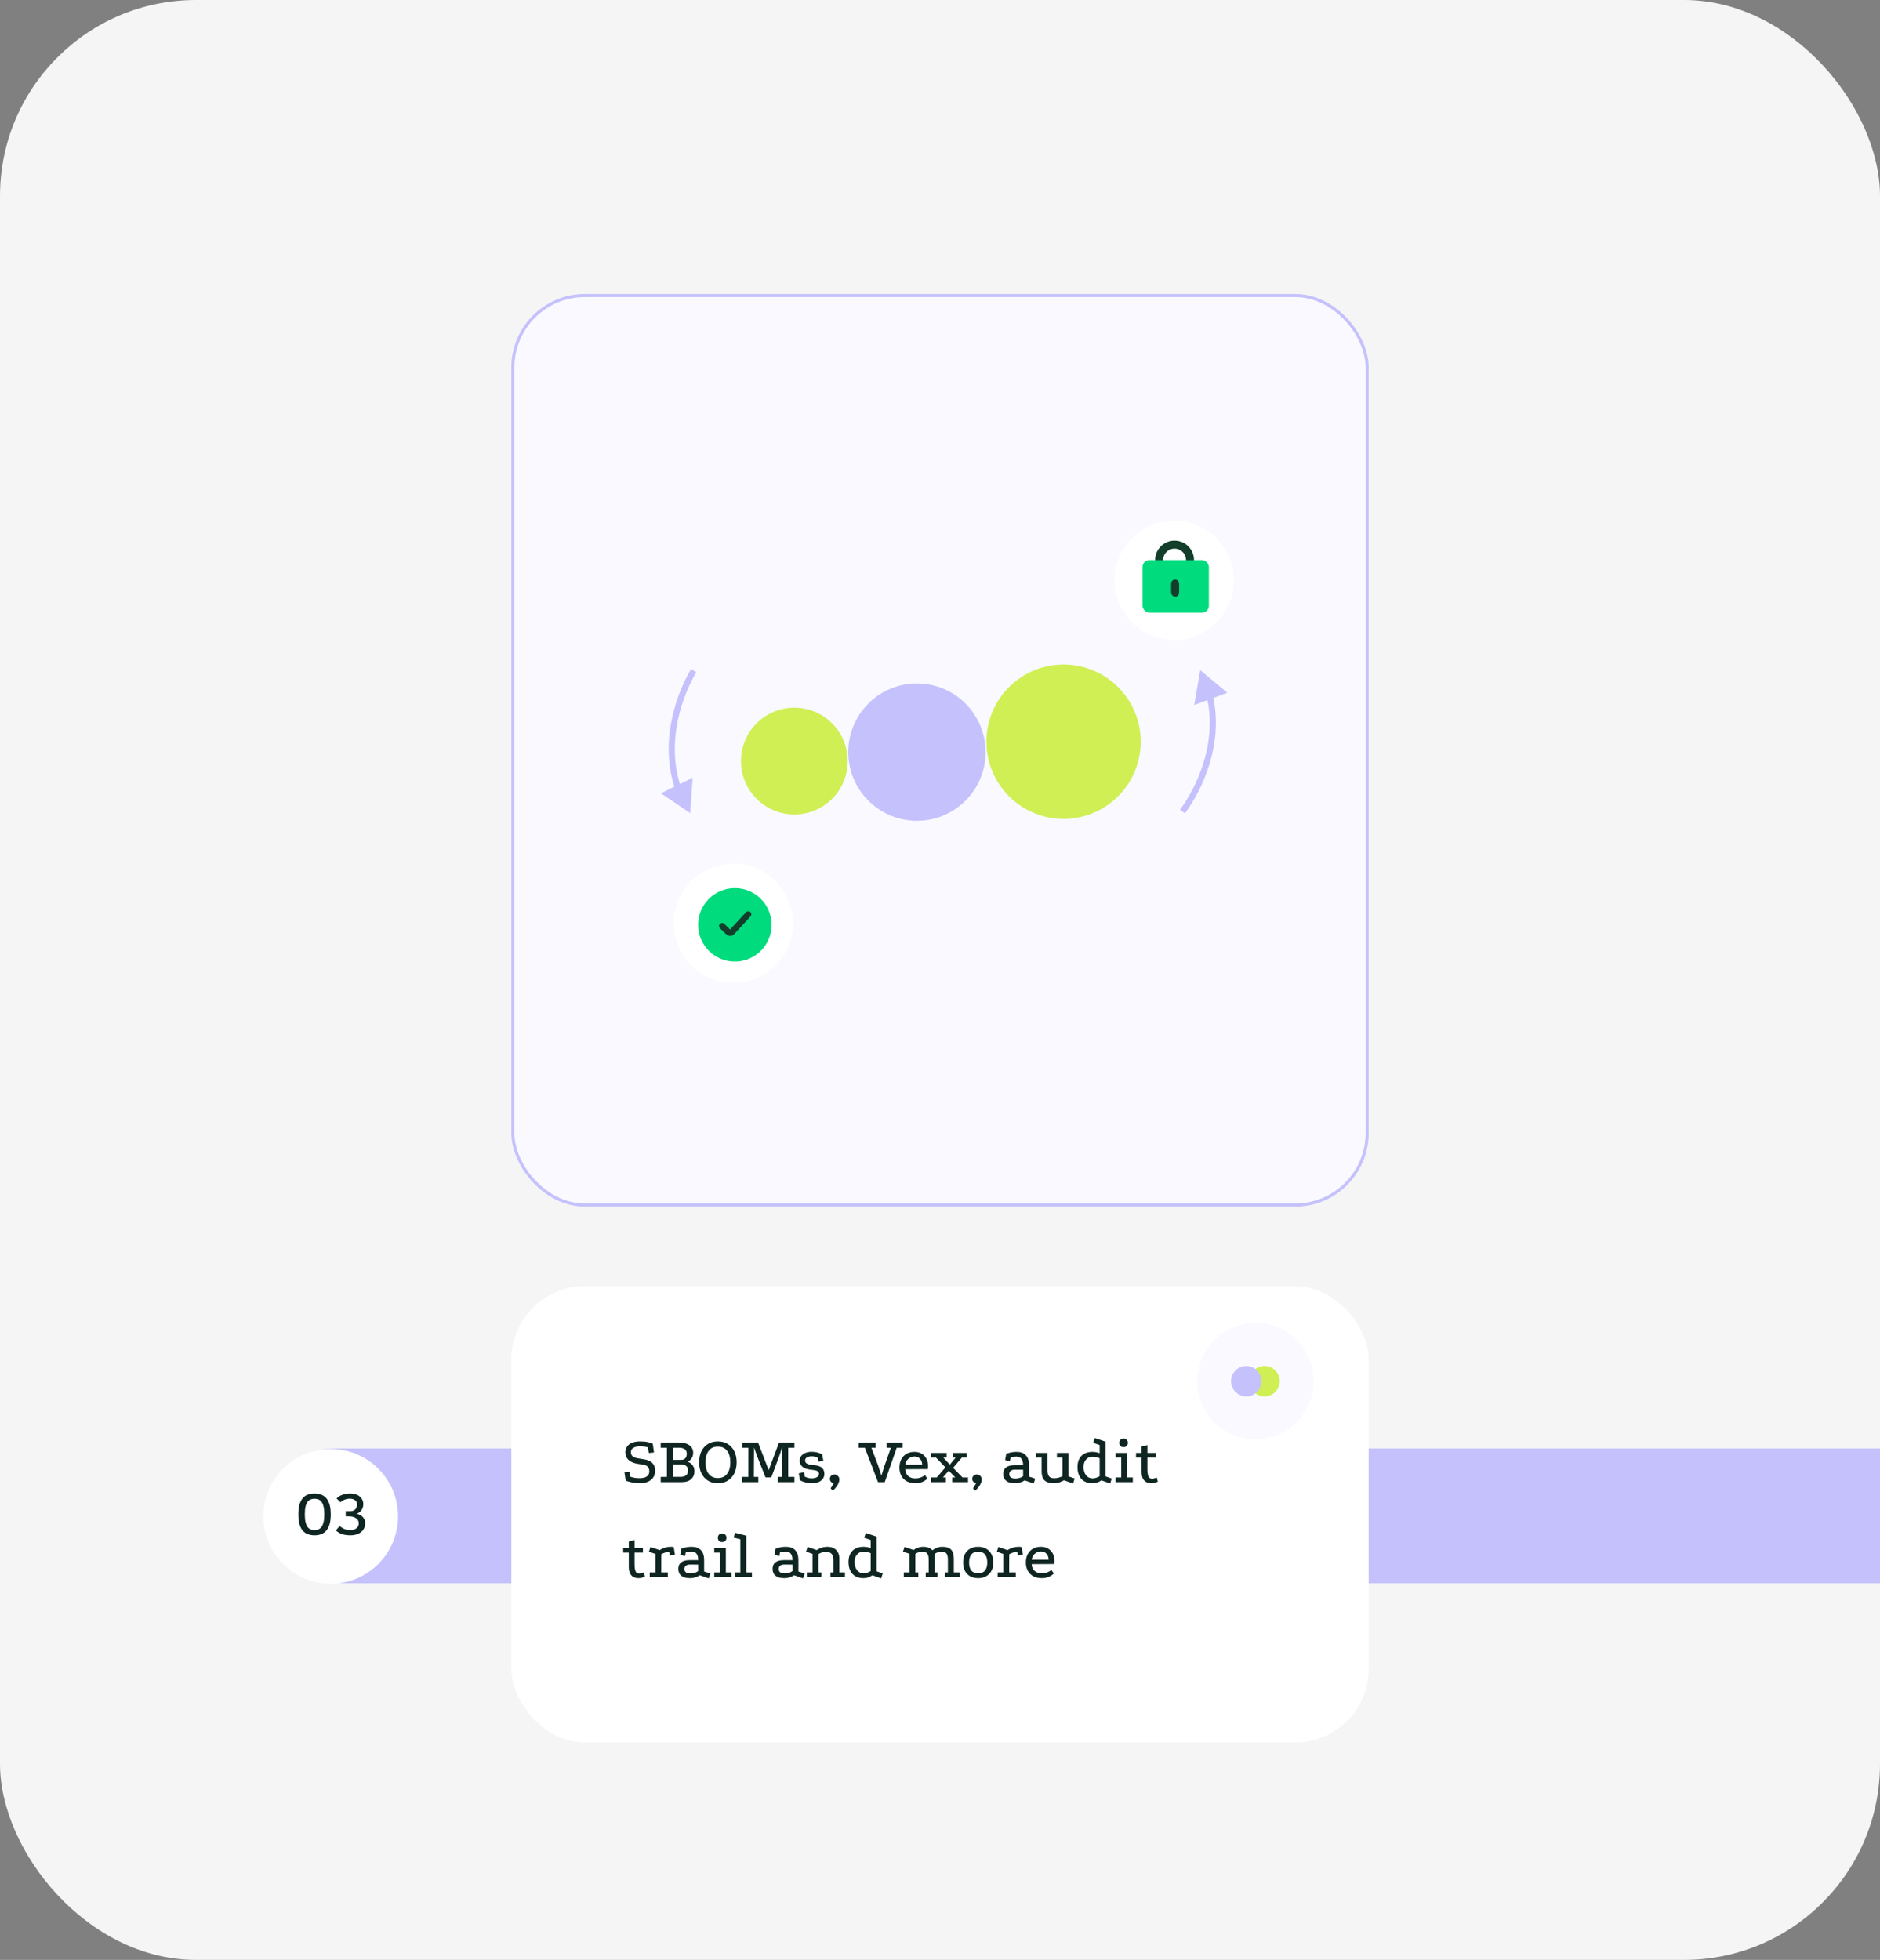 <svg xmlns="http://www.w3.org/2000/svg" width="614" height="640" viewBox="0 0 614 640" fill="none"><rect x="0" y="0" width="614" height="640" fill="#808080" stroke="none"/><rect width="614" height="640" rx="64" fill="#F5F5F5"></rect><path d="M109 473C96.85 473 87 482.85 87 495C87 507.15 96.85 517 109 517V473ZM109 517H614V473H109V517Z" fill="#C5C1FC"></path><rect x="167" y="420" width="280" height="149" rx="24" fill="white"></rect><rect x="167.5" y="96.5" width="279" height="297" rx="23.5" fill="#F9F9FF" stroke="#C5C1FC"></rect><path d="M391.981 218.839L400.862 226.219L390.03 230.22L391.981 218.839ZM385.382 264.399C390.419 257.706 397.761 242.93 394.126 227.508L396.072 227.049C399.902 243.294 392.189 258.681 386.98 265.601L385.382 264.399Z" fill="#C5C1FC"></path><path d="M225.411 265.51L215.837 259.055L226.214 253.991L225.411 265.51ZM227.423 219.518C223.08 226.681 217.252 242.117 222.411 257.098L220.52 257.749C215.086 241.969 221.222 225.888 225.713 218.482L227.423 219.518Z" fill="#C5C1FC"></path><circle cx="108" cy="495.162" r="22" fill="white"></circle><path d="M209.05 484.352C208.009 484.352 207.099 484.257 206.322 484.066C205.545 483.89 204.892 483.707 204.364 483.516L203.946 480.744L205.574 480.568L205.86 482.218C206.3 482.365 206.762 482.482 207.246 482.57C207.73 482.658 208.317 482.702 209.006 482.702C209.549 482.702 210.047 482.629 210.502 482.482C210.971 482.335 211.345 482.101 211.624 481.778C211.917 481.441 212.064 481.001 212.064 480.458C212.064 479.901 211.91 479.424 211.602 479.028C211.309 478.632 210.722 478.368 209.842 478.236L208.192 477.994C206.916 477.789 205.933 477.363 205.244 476.718C204.569 476.073 204.232 475.259 204.232 474.276C204.232 473.557 204.415 472.934 204.782 472.406C205.149 471.863 205.691 471.445 206.41 471.152C207.129 470.844 208.001 470.69 209.028 470.69C209.571 470.69 210.069 470.712 210.524 470.756C210.979 470.8 211.419 470.881 211.844 470.998C212.269 471.101 212.717 471.247 213.186 471.438L213.582 474.298L211.91 474.474L211.624 472.648C211.331 472.545 210.964 472.465 210.524 472.406C210.084 472.333 209.578 472.296 209.006 472.296C208.097 472.296 207.371 472.465 206.828 472.802C206.3 473.125 206.036 473.587 206.036 474.188C206.036 474.775 206.227 475.229 206.608 475.552C207.004 475.875 207.576 476.095 208.324 476.212L210.238 476.52C211.529 476.711 212.475 477.129 213.076 477.774C213.677 478.419 213.978 479.226 213.978 480.194C213.978 480.913 213.839 481.543 213.56 482.086C213.281 482.614 212.907 483.047 212.438 483.384C211.983 483.707 211.463 483.949 210.876 484.11C210.289 484.271 209.681 484.352 209.05 484.352ZM215.781 484V482.284H217.805V472.758H215.781V471.042H221.435C223.049 471.042 224.273 471.335 225.109 471.922C225.96 472.509 226.385 473.352 226.385 474.452C226.385 475.053 226.231 475.611 225.923 476.124C225.615 476.637 225.183 477.041 224.625 477.334C225.256 477.554 225.777 477.935 226.187 478.478C226.598 479.006 226.803 479.666 226.803 480.458C226.803 481.499 226.444 482.35 225.725 483.01C225.021 483.67 223.929 484 222.447 484H215.781ZM219.785 482.262H222.271C223.063 482.262 223.665 482.093 224.075 481.756C224.501 481.404 224.713 480.883 224.713 480.194C224.713 479.549 224.515 479.057 224.119 478.72C223.723 478.383 223.151 478.214 222.403 478.214H219.785V482.262ZM219.785 476.718H222.425C223.041 476.718 223.503 476.542 223.811 476.19C224.134 475.823 224.295 475.339 224.295 474.738C224.295 473.418 223.423 472.758 221.677 472.758H219.785V476.718ZM234.425 470.69C235.672 470.69 236.75 470.969 237.659 471.526C238.583 472.083 239.302 472.875 239.815 473.902C240.329 474.914 240.585 476.117 240.585 477.51C240.585 478.903 240.329 480.113 239.815 481.14C239.302 482.152 238.583 482.944 237.659 483.516C236.75 484.073 235.679 484.352 234.447 484.352C233.23 484.352 232.159 484.073 231.235 483.516C230.326 482.944 229.615 482.152 229.101 481.14C228.588 480.113 228.331 478.903 228.331 477.51C228.331 476.117 228.581 474.914 229.079 473.902C229.593 472.875 230.304 472.083 231.213 471.526C232.137 470.969 233.208 470.69 234.425 470.69ZM234.447 472.384C233.171 472.384 232.181 472.831 231.477 473.726C230.773 474.621 230.421 475.882 230.421 477.51C230.421 479.153 230.773 480.421 231.477 481.316C232.181 482.211 233.171 482.658 234.447 482.658C235.738 482.658 236.735 482.211 237.439 481.316C238.158 480.421 238.517 479.153 238.517 477.51C238.517 475.882 238.158 474.621 237.439 473.726C236.735 472.831 235.738 472.384 234.447 472.384ZM242.445 471.042H247.571L251.047 480.084L254.435 471.042H259.451V472.758H257.427V482.284H259.451V484H254.039V482.284H255.447V472.648L254.479 475.53L251.905 482.438H250.013L247.241 475.42L246.273 472.692L246.207 482.284H247.659V484H242.357V482.284H244.403L244.425 472.758H242.445V471.042ZM267.013 475.926C266.705 475.809 266.405 475.721 266.111 475.662C265.833 475.589 265.481 475.552 265.055 475.552C264.513 475.552 264.021 475.669 263.581 475.904C263.156 476.124 262.943 476.454 262.943 476.894C262.943 477.305 263.105 477.627 263.427 477.862C263.765 478.097 264.271 478.251 264.945 478.324L265.979 478.456C267.167 478.573 268.003 478.874 268.487 479.358C268.986 479.827 269.235 480.465 269.235 481.272C269.235 481.903 269.059 482.453 268.707 482.922C268.355 483.391 267.871 483.751 267.255 484C266.654 484.235 265.957 484.352 265.165 484.352C264.417 484.352 263.706 484.257 263.031 484.066C262.357 483.89 261.77 483.655 261.271 483.362L260.875 481.118L262.569 480.744L262.855 482.196C263.193 482.372 263.552 482.511 263.933 482.614C264.315 482.702 264.696 482.746 265.077 482.746C265.723 482.746 266.28 482.629 266.749 482.394C267.233 482.145 267.475 481.785 267.475 481.316C267.475 480.905 267.336 480.612 267.057 480.436C266.779 480.245 266.287 480.106 265.583 480.018L264.527 479.886C263.457 479.754 262.628 479.439 262.041 478.94C261.469 478.427 261.183 477.789 261.183 477.026C261.183 476.381 261.359 475.838 261.711 475.398C262.078 474.958 262.555 474.628 263.141 474.408C263.743 474.188 264.381 474.078 265.055 474.078C265.745 474.078 266.368 474.151 266.925 474.298C267.483 474.43 268.011 474.635 268.509 474.914L268.905 477.004L267.387 477.334L267.013 475.926ZM272.054 486.75L271.262 486.046C271.262 486.046 271.32 485.951 271.438 485.76C271.555 485.584 271.694 485.357 271.856 485.078C272.032 484.814 272.178 484.557 272.296 484.308C271.885 484.249 271.57 484.088 271.35 483.824C271.13 483.56 271.02 483.267 271.02 482.944C271.02 482.504 271.166 482.152 271.46 481.888C271.753 481.624 272.112 481.492 272.538 481.492C272.963 481.492 273.33 481.646 273.638 481.954C273.96 482.262 274.122 482.636 274.122 483.076C274.122 483.516 274.026 483.949 273.836 484.374C273.645 484.799 273.41 485.188 273.132 485.54C272.868 485.892 272.626 486.171 272.406 486.376C272.2 486.596 272.083 486.721 272.054 486.75ZM280.454 471.042H285.998V472.758H284.59L286.79 478.544L287.868 481.866L288.858 478.676L290.97 472.758H289.54V471.042H294.798V472.758H292.862L288.946 484H286.768L282.456 472.758H280.454V471.042ZM302.9 482.856C302.299 483.369 301.675 483.751 301.03 484C300.399 484.235 299.703 484.352 298.94 484.352C297.899 484.352 296.982 484.147 296.19 483.736C295.413 483.311 294.811 482.717 294.386 481.954C293.961 481.191 293.748 480.282 293.748 479.226C293.748 478.199 293.946 477.305 294.342 476.542C294.753 475.765 295.325 475.163 296.058 474.738C296.806 474.313 297.664 474.1 298.632 474.1C299.556 474.1 300.348 474.298 301.008 474.694C301.668 475.075 302.181 475.618 302.548 476.322C302.915 477.011 303.098 477.833 303.098 478.786C303.098 478.933 303.091 479.087 303.076 479.248C303.061 479.409 303.047 479.571 303.032 479.732L295.64 479.776C295.684 480.465 295.86 481.037 296.168 481.492C296.476 481.932 296.872 482.255 297.356 482.46C297.84 482.665 298.353 482.768 298.896 482.768C299.527 482.768 300.106 482.68 300.634 482.504C301.162 482.313 301.646 482.042 302.086 481.69L302.9 482.856ZM301.184 478.302C301.169 477.495 300.935 476.85 300.48 476.366C300.025 475.867 299.417 475.618 298.654 475.618C297.906 475.618 297.246 475.867 296.674 476.366C296.102 476.85 295.765 477.495 295.662 478.302H301.184ZM304.033 484V482.46H305.947L308.763 479.16L305.705 475.992H304.033V474.452H309.159V475.992H308.081L310.215 478.258L312.107 475.992H311.183V474.452H315.759V475.992H314.109L311.293 479.314L314.351 482.46H316.155V484H311.007V482.46H311.997L309.863 480.238L307.949 482.46H308.895V484H304.033ZM318.567 486.75L317.775 486.046C317.775 486.046 317.834 485.951 317.951 485.76C318.069 485.584 318.208 485.357 318.369 485.078C318.545 484.814 318.692 484.557 318.809 484.308C318.399 484.249 318.083 484.088 317.863 483.824C317.643 483.56 317.533 483.267 317.533 482.944C317.533 482.504 317.68 482.152 317.973 481.888C318.267 481.624 318.626 481.492 319.051 481.492C319.477 481.492 319.843 481.646 320.151 481.954C320.474 482.262 320.635 482.636 320.635 483.076C320.635 483.516 320.54 483.949 320.349 484.374C320.159 484.799 319.924 485.188 319.645 485.54C319.381 485.892 319.139 486.171 318.919 486.376C318.714 486.596 318.597 486.721 318.567 486.75ZM334.667 483.406C333.685 484.037 332.643 484.352 331.543 484.352C330.282 484.352 329.321 484.103 328.661 483.604C328.001 483.091 327.664 482.35 327.649 481.382C327.635 479.431 328.889 478.456 331.411 478.456H334.139C334.139 477.503 333.956 476.799 333.589 476.344C333.223 475.875 332.687 475.64 331.983 475.64C331.646 475.64 331.316 475.662 330.993 475.706C330.671 475.75 330.363 475.816 330.069 475.904L329.849 477.092L328.265 476.806L328.639 474.716C329.197 474.511 329.754 474.357 330.311 474.254C330.869 474.151 331.419 474.1 331.961 474.1C333.311 474.1 334.33 474.467 335.019 475.2C335.723 475.919 336.075 476.982 336.075 478.39V482.174L338.099 482.834L337.593 484.418L334.667 483.406ZM331.477 479.908C330.891 479.908 330.436 480.033 330.113 480.282C329.791 480.531 329.629 480.891 329.629 481.36C329.629 482.328 330.297 482.812 331.631 482.812C332.585 482.812 333.421 482.555 334.139 482.042V479.93L331.477 479.908ZM347.471 483.384C347.002 483.677 346.474 483.912 345.887 484.088C345.301 484.264 344.751 484.352 344.237 484.352C342.844 484.352 341.817 484.044 341.157 483.428C340.512 482.812 340.189 481.851 340.189 480.546V475.992H338.363V474.452H342.125V480.172C342.125 481.067 342.301 481.719 342.653 482.13C343.005 482.526 343.57 482.724 344.347 482.724C344.773 482.724 345.235 482.658 345.733 482.526C346.247 482.394 346.672 482.225 347.009 482.02V475.992H345.183V474.452H348.945V482.108L350.969 482.79L350.463 484.418L347.471 483.384ZM362.578 484.418L359.696 483.406C358.816 484.037 357.855 484.352 356.814 484.352C355.259 484.352 354.049 483.883 353.184 482.944C352.333 482.005 351.908 480.707 351.908 479.05C351.908 477.495 352.333 476.285 353.184 475.42C354.049 474.54 355.259 474.1 356.814 474.1C357.181 474.1 357.569 474.137 357.98 474.21C358.391 474.283 358.779 474.393 359.146 474.54V471.878L357.034 471.152L357.562 469.59L361.082 470.778V482.108L363.084 482.812L362.578 484.418ZM356.836 482.768C357.188 482.768 357.569 482.702 357.98 482.57C358.405 482.438 358.794 482.262 359.146 482.042V476.19C358.838 476.043 358.471 475.926 358.046 475.838C357.621 475.735 357.217 475.684 356.836 475.684C355.956 475.684 355.245 475.992 354.702 476.608C354.159 477.209 353.888 478.016 353.888 479.028C353.888 480.157 354.159 481.067 354.702 481.756C355.245 482.431 355.956 482.768 356.836 482.768ZM364.367 474.452H368.151V482.46H369.977V484H364.367V482.46H366.193V475.992H364.367V474.452ZM366.941 469.744C367.366 469.744 367.703 469.876 367.953 470.14C368.217 470.389 368.349 470.727 368.349 471.152C368.349 471.577 368.217 471.922 367.953 472.186C367.703 472.435 367.366 472.56 366.941 472.56C366.515 472.56 366.178 472.435 365.929 472.186C365.679 471.922 365.555 471.577 365.555 471.152C365.555 470.727 365.679 470.389 365.929 470.14C366.178 469.876 366.515 469.744 366.941 469.744ZM376.08 484.352C375.494 484.352 374.951 484.235 374.452 484C373.968 483.78 373.58 483.399 373.286 482.856C372.993 482.313 372.846 481.573 372.846 480.634V475.992H371.02V474.452H372.846V472.384L374.738 471.9V474.452H377.466V475.992H374.738V479.754C374.738 480.693 374.834 481.448 375.024 482.02C375.23 482.577 375.64 482.856 376.256 482.856C376.696 482.856 377.202 482.717 377.774 482.438L378.148 483.846C377.826 483.978 377.488 484.095 377.136 484.198C376.784 484.301 376.432 484.352 376.08 484.352ZM208.588 515.352C208.001 515.352 207.459 515.235 206.96 515C206.476 514.78 206.087 514.399 205.794 513.856C205.501 513.313 205.354 512.573 205.354 511.634V506.992H203.528V505.452H205.354V503.384L207.246 502.9V505.452H209.974V506.992H207.246V510.754C207.246 511.693 207.341 512.448 207.532 513.02C207.737 513.577 208.148 513.856 208.764 513.856C209.204 513.856 209.71 513.717 210.282 513.438L210.656 514.846C210.333 514.978 209.996 515.095 209.644 515.198C209.292 515.301 208.94 515.352 208.588 515.352ZM215.453 506.2C215.981 505.833 216.553 505.562 217.169 505.386C217.785 505.195 218.401 505.1 219.017 505.1C219.545 505.1 219.889 505.144 220.051 505.232L220.425 507.652L218.819 507.982L218.599 506.772C218.129 506.787 217.667 506.86 217.213 506.992C216.758 507.124 216.347 507.307 215.981 507.542L215.959 513.46H218.115V515H212.197V513.46H214.045V507.432L211.933 506.706L212.439 505.166L215.453 506.2ZM228.556 514.406C227.573 515.037 226.532 515.352 225.432 515.352C224.171 515.352 223.21 515.103 222.55 514.604C221.89 514.091 221.553 513.35 221.538 512.382C221.523 510.431 222.777 509.456 225.3 509.456H228.028C228.028 508.503 227.845 507.799 227.478 507.344C227.111 506.875 226.576 506.64 225.872 506.64C225.535 506.64 225.205 506.662 224.882 506.706C224.559 506.75 224.251 506.816 223.958 506.904L223.738 508.092L222.154 507.806L222.528 505.716C223.085 505.511 223.643 505.357 224.2 505.254C224.757 505.151 225.307 505.1 225.85 505.1C227.199 505.1 228.219 505.467 228.908 506.2C229.612 506.919 229.964 507.982 229.964 509.39V513.174L231.988 513.834L231.482 515.418L228.556 514.406ZM225.366 510.908C224.779 510.908 224.325 511.033 224.002 511.282C223.679 511.531 223.518 511.891 223.518 512.36C223.518 513.328 224.185 513.812 225.52 513.812C226.473 513.812 227.309 513.555 228.028 513.042V510.93L225.366 510.908ZM233.269 505.452H237.053V513.46H238.879V515H233.269V513.46H235.095V506.992H233.269V505.452ZM235.843 500.744C236.268 500.744 236.606 500.876 236.855 501.14C237.119 501.389 237.251 501.727 237.251 502.152C237.251 502.577 237.119 502.922 236.855 503.186C236.606 503.435 236.268 503.56 235.843 503.56C235.418 503.56 235.08 503.435 234.831 503.186C234.582 502.922 234.457 502.577 234.457 502.152C234.457 501.727 234.582 501.389 234.831 501.14C235.08 500.876 235.418 500.744 235.843 500.744ZM239.945 515V513.46H241.793V502.636L239.615 502.108L240.055 500.524L243.729 501.47V513.46H245.577V515H239.945ZM259.343 514.406C258.361 515.037 257.319 515.352 256.219 515.352C254.958 515.352 253.997 515.103 253.337 514.604C252.677 514.091 252.34 513.35 252.325 512.382C252.311 510.431 253.565 509.456 256.087 509.456H258.815C258.815 508.503 258.632 507.799 258.265 507.344C257.899 506.875 257.363 506.64 256.659 506.64C256.322 506.64 255.992 506.662 255.669 506.706C255.347 506.75 255.039 506.816 254.745 506.904L254.525 508.092L252.941 507.806L253.315 505.716C253.873 505.511 254.43 505.357 254.987 505.254C255.545 505.151 256.095 505.1 256.637 505.1C257.987 505.1 259.006 505.467 259.695 506.2C260.399 506.919 260.751 507.982 260.751 509.39V513.174L262.775 513.834L262.269 515.418L259.343 514.406ZM256.153 510.908C255.567 510.908 255.112 511.033 254.789 511.282C254.467 511.531 254.305 511.891 254.305 512.36C254.305 513.328 254.973 513.812 256.307 513.812C257.261 513.812 258.097 513.555 258.815 513.042V510.93L256.153 510.908ZM263.522 515V513.46H265.37V507.41L263.258 506.684L263.764 505.144L266.734 506.178C267.262 505.826 267.812 505.562 268.384 505.386C268.971 505.195 269.58 505.1 270.21 505.1C270.973 505.1 271.648 505.247 272.234 505.54C272.821 505.833 273.283 506.266 273.62 506.838C273.958 507.41 274.126 508.107 274.126 508.928V513.46H275.952V515H271.222V513.46H272.19V509.28C272.19 508.4 271.97 507.755 271.53 507.344C271.105 506.933 270.54 506.728 269.836 506.728C269.426 506.728 269 506.794 268.56 506.926C268.12 507.043 267.702 507.227 267.306 507.476V513.46H268.274V515H263.522ZM287.791 515.418L284.909 514.406C284.029 515.037 283.068 515.352 282.027 515.352C280.472 515.352 279.262 514.883 278.397 513.944C277.546 513.005 277.121 511.707 277.121 510.05C277.121 508.495 277.546 507.285 278.397 506.42C279.262 505.54 280.472 505.1 282.027 505.1C282.393 505.1 282.782 505.137 283.193 505.21C283.603 505.283 283.992 505.393 284.359 505.54V502.878L282.247 502.152L282.775 500.59L286.295 501.778V513.108L288.297 513.812L287.791 515.418ZM282.049 513.768C282.401 513.768 282.782 513.702 283.193 513.57C283.618 513.438 284.007 513.262 284.359 513.042V507.19C284.051 507.043 283.684 506.926 283.259 506.838C282.833 506.735 282.43 506.684 282.049 506.684C281.169 506.684 280.457 506.992 279.915 507.608C279.372 508.209 279.101 509.016 279.101 510.028C279.101 511.157 279.372 512.067 279.915 512.756C280.457 513.431 281.169 513.768 282.049 513.768ZM295.169 515V513.46H297.017V507.388L294.905 506.684L295.411 505.144L298.381 506.156C298.806 505.819 299.29 505.562 299.833 505.386C300.375 505.195 300.903 505.1 301.417 505.1C302.121 505.1 302.737 505.195 303.265 505.386C303.793 505.577 304.218 505.87 304.541 506.266C304.922 505.929 305.399 505.65 305.971 505.43C306.557 505.21 307.137 505.1 307.709 505.1C309.043 505.1 310.011 505.408 310.613 506.024C311.214 506.625 311.515 507.608 311.515 508.972V513.46H313.385V515H308.633V513.46H309.579V509.258C309.579 508.334 309.425 507.681 309.117 507.3C308.809 506.904 308.281 506.706 307.533 506.706C307.093 506.706 306.66 506.779 306.235 506.926C305.809 507.058 305.479 507.234 305.245 507.454V513.46H306.191V515H302.341V513.46H303.309V509.258C303.309 508.334 303.147 507.681 302.825 507.3C302.517 506.904 301.989 506.706 301.241 506.706C300.801 506.706 300.368 506.779 299.943 506.926C299.517 507.058 299.187 507.234 298.953 507.454V513.46H299.921V515H295.169ZM319.431 505.1C320.443 505.1 321.316 505.305 322.049 505.716C322.797 506.127 323.376 506.713 323.787 507.476C324.198 508.239 324.403 509.163 324.403 510.248C324.403 511.832 323.948 513.079 323.039 513.988C322.144 514.897 320.942 515.352 319.431 515.352C318.448 515.352 317.59 515.147 316.857 514.736C316.124 514.325 315.552 513.739 315.141 512.976C314.745 512.213 314.547 511.304 314.547 510.248C314.547 509.163 314.745 508.239 315.141 507.476C315.552 506.713 316.124 506.127 316.857 505.716C317.59 505.305 318.448 505.1 319.431 505.1ZM319.453 506.684C318.47 506.684 317.73 506.992 317.231 507.608C316.747 508.224 316.505 509.104 316.505 510.248C316.505 511.377 316.747 512.25 317.231 512.866C317.73 513.467 318.47 513.768 319.453 513.768C320.45 513.768 321.198 513.467 321.697 512.866C322.196 512.25 322.445 511.377 322.445 510.248C322.445 509.104 322.196 508.224 321.697 507.608C321.198 506.992 320.45 506.684 319.453 506.684ZM329.083 506.2C329.611 505.833 330.183 505.562 330.799 505.386C331.415 505.195 332.031 505.1 332.647 505.1C333.175 505.1 333.52 505.144 333.681 505.232L334.055 507.652L332.449 507.982L332.229 506.772C331.76 506.787 331.298 506.86 330.843 506.992C330.389 507.124 329.978 507.307 329.611 507.542L329.589 513.46H331.745V515H325.827V513.46H327.675V507.432L325.563 506.706L326.069 505.166L329.083 506.2ZM344.193 513.856C343.592 514.369 342.968 514.751 342.323 515C341.692 515.235 340.996 515.352 340.233 515.352C339.192 515.352 338.275 515.147 337.483 514.736C336.706 514.311 336.104 513.717 335.679 512.954C335.254 512.191 335.041 511.282 335.041 510.226C335.041 509.199 335.239 508.305 335.635 507.542C336.046 506.765 336.618 506.163 337.351 505.738C338.099 505.313 338.957 505.1 339.925 505.1C340.849 505.1 341.641 505.298 342.301 505.694C342.961 506.075 343.474 506.618 343.841 507.322C344.208 508.011 344.391 508.833 344.391 509.786C344.391 509.933 344.384 510.087 344.369 510.248C344.354 510.409 344.34 510.571 344.325 510.732L336.933 510.776C336.977 511.465 337.153 512.037 337.461 512.492C337.769 512.932 338.165 513.255 338.649 513.46C339.133 513.665 339.646 513.768 340.189 513.768C340.82 513.768 341.399 513.68 341.927 513.504C342.455 513.313 342.939 513.042 343.379 512.69L344.193 513.856ZM342.477 509.302C342.462 508.495 342.228 507.85 341.773 507.366C341.318 506.867 340.71 506.618 339.947 506.618C339.199 506.618 338.539 506.867 337.967 507.366C337.395 507.85 337.058 508.495 336.955 509.302H342.477Z" fill="#0E2521"></path><path d="M102.726 487.69C103.503 487.69 104.207 487.807 104.838 488.042C105.483 488.262 106.041 488.636 106.51 489.164C106.994 489.692 107.368 490.396 107.632 491.276C107.896 492.156 108.028 493.241 108.028 494.532C108.028 495.808 107.896 496.886 107.632 497.766C107.368 498.646 106.994 499.35 106.51 499.878C106.041 500.406 105.483 500.78 104.838 501C104.207 501.235 103.503 501.352 102.726 501.352C101.949 501.352 101.237 501.235 100.592 501C99.947 500.78 99.389 500.406 98.92 499.878C98.451 499.35 98.084 498.646 97.82 497.766C97.571 496.886 97.446 495.808 97.446 494.532C97.446 493.241 97.571 492.156 97.82 491.276C98.084 490.396 98.451 489.692 98.92 489.164C99.389 488.636 99.947 488.262 100.592 488.042C101.237 487.807 101.949 487.69 102.726 487.69ZM102.726 489.406C102.301 489.406 101.89 489.479 101.494 489.626C101.113 489.758 100.775 490.007 100.482 490.374C100.203 490.726 99.976 491.239 99.8 491.914C99.639 492.589 99.558 493.461 99.558 494.532C99.558 495.588 99.639 496.453 99.8 497.128C99.976 497.788 100.203 498.301 100.482 498.668C100.775 499.035 101.113 499.291 101.494 499.438C101.89 499.57 102.301 499.636 102.726 499.636C103.166 499.636 103.577 499.57 103.958 499.438C104.339 499.291 104.677 499.035 104.97 498.668C105.263 498.301 105.491 497.788 105.652 497.128C105.828 496.453 105.916 495.588 105.916 494.532C105.916 493.461 105.828 492.589 105.652 491.914C105.491 491.239 105.263 490.726 104.97 490.374C104.677 490.007 104.339 489.758 103.958 489.626C103.577 489.479 103.166 489.406 102.726 489.406ZM114.409 493.476C115.083 493.476 115.619 493.278 116.015 492.882C116.425 492.471 116.631 491.936 116.631 491.276C116.631 490.704 116.418 490.249 115.993 489.912C115.567 489.575 115.01 489.399 114.321 489.384C113.749 489.369 113.177 489.472 112.605 489.692C112.047 489.912 111.585 490.205 111.219 490.572L109.921 489.318C110.434 488.775 111.079 488.372 111.857 488.108C112.634 487.829 113.47 487.69 114.365 487.69C115.685 487.69 116.726 488.02 117.489 488.68C118.266 489.325 118.655 490.169 118.655 491.21C118.655 491.694 118.567 492.141 118.391 492.552C118.215 492.963 117.958 493.322 117.621 493.63C117.298 493.938 116.924 494.173 116.499 494.334C117.32 494.481 117.987 494.833 118.501 495.39C119.014 495.947 119.271 496.622 119.271 497.414C119.271 498.206 119.065 498.903 118.655 499.504C118.259 500.091 117.694 500.545 116.961 500.868C116.242 501.191 115.391 501.352 114.409 501.352C113.705 501.352 113.067 501.293 112.495 501.176C111.937 501.059 111.424 500.883 110.955 500.648C110.5 500.399 110.075 500.105 109.679 499.768L110.911 498.338C111.497 498.793 112.047 499.123 112.561 499.328C113.089 499.533 113.712 499.636 114.431 499.636C115.267 499.636 115.934 499.438 116.433 499.042C116.931 498.631 117.181 498.089 117.181 497.414C117.181 496.739 116.887 496.197 116.301 495.786C115.729 495.375 114.966 495.17 114.013 495.17H112.913V493.476H114.409Z" fill="#0E2521"></path><circle cx="410" cy="451" r="19" fill="#F9F9FF"></circle><circle cx="412.976" cy="451.024" r="4.967" transform="rotate(135 412.976 451.024)" fill="#CFEF54"></circle><circle cx="407.024" cy="451.024" r="4.967" transform="rotate(135 407.024 451.024)" fill="#C5C1FC"></circle><circle cx="299.466" cy="245.6" r="22.424" transform="rotate(90 299.466 245.6)" fill="#C5C1FC"></circle><g style="mix-blend-mode:multiply"><circle cx="347.357" cy="242.201" r="25.201" transform="rotate(90 347.357 242.201)" fill="#CFEF54"></circle></g><g style="mix-blend-mode:multiply"><circle cx="259.429" cy="248.531" r="17.429" transform="rotate(90 259.429 248.531)" fill="#CFEF54"></circle></g><circle cx="383.5" cy="189.5" r="19.5" fill="white"></circle><circle cx="383.608" cy="182.885" r="5.042" stroke="#123E2B" stroke-width="2.614"></circle><rect x="373.15" y="182.884" width="21.661" height="17.18" rx="2.241" fill="#00DB7D"></rect><rect x="382.486" y="189.234" width="2.614" height="5.602" rx="1.307" fill="#123E2B"></rect><circle cx="239.5" cy="301.5" r="19.5" fill="white"></circle><circle cx="240" cy="302" r="12" fill="#00DB7D"></circle><path d="M235.838 302.38L237.946 304.44C238.24 304.727 238.712 304.714 238.99 304.412L244.389 298.551" stroke="#123E2B" stroke-width="2" stroke-linecap="round"></path></svg>